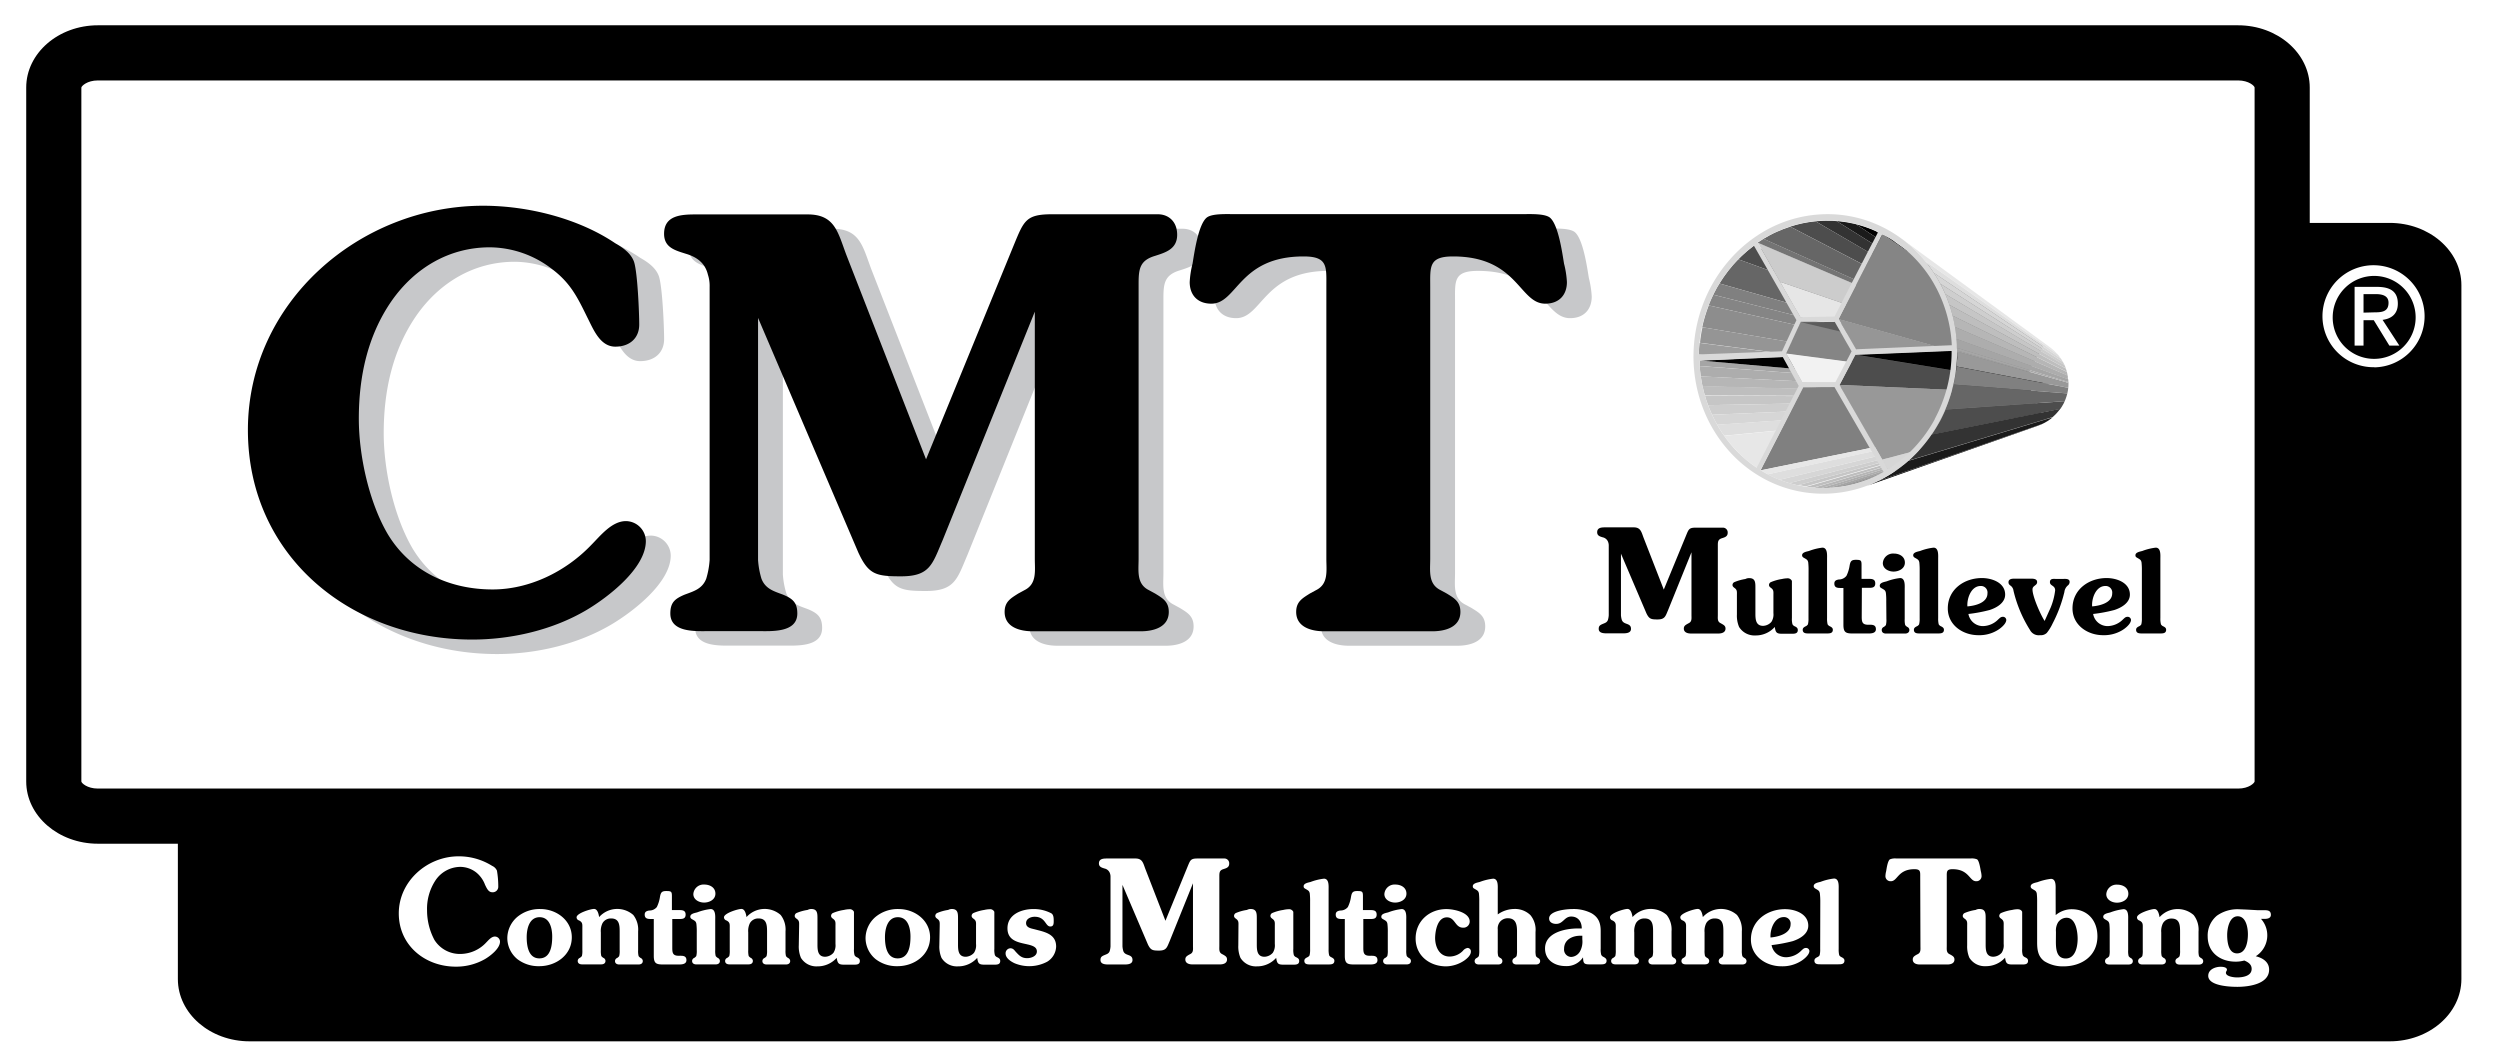 <svg id="Layer_1" data-name="Layer 1" xmlns="http://www.w3.org/2000/svg" xmlns:xlink="http://www.w3.org/1999/xlink" viewBox="0 0 680 288"><defs><style>.cls-1{fill:none;}.cls-2{fill:#fff;}.cls-3{fill:#c7c8ca;}.cls-4{clip-path:url(#clip-path);}.cls-5{fill:#858585;}.cls-6{fill:#8d8d8d;}.cls-7{fill:#959595;}.cls-8{fill:#9d9d9d;}.cls-9{clip-path:url(#clip-path-2);}.cls-10{fill:#4d4d4d;}.cls-11{fill:#666;}.cls-12{fill:gray;}.cls-13{clip-path:url(#clip-path-3);}.cls-14{fill:#a5a5a5;}.cls-15{fill:#adadad;}.cls-16{fill:#b6b6b6;}.cls-17{fill:#bebebe;}.cls-18{fill:#c6c6c6;}.cls-19{fill:#cecece;}.cls-20{fill:#d6d6d6;}.cls-21{fill:#dedede;}.cls-22{fill:#e7e7e7;}.cls-23{fill:#ccc;}.cls-24{clip-path:url(#clip-path-4);}.cls-25{fill:#e6e6e6;}.cls-26{clip-path:url(#clip-path-5);}.cls-27{clip-path:url(#clip-path-6);}.cls-28{fill:#f2f2f2;}.cls-29{clip-path:url(#clip-path-7);}.cls-30{clip-path:url(#clip-path-8);}.cls-31{fill:#5c5c5c;}.cls-32{fill:#585858;}.cls-33{fill:#969696;}.cls-34{clip-path:url(#clip-path-9);}.cls-35{fill:#434343;}.cls-36{fill:#1a1a1a;}.cls-37{fill:#333;}.cls-38{fill:#747474;}.cls-39{clip-path:url(#clip-path-10);}.cls-40{clip-path:url(#clip-path-11);}.cls-41{clip-path:url(#clip-path-12);}.cls-42{fill:#989898;}.cls-43{clip-path:url(#clip-path-13);}.cls-44{clip-path:url(#clip-path-14);}.cls-45{clip-path:url(#clip-path-15);}.cls-46{fill:#a6a6a6;}.cls-47{clip-path:url(#clip-path-16);}.cls-48{fill:#999;}.cls-49{fill:#d9d9d9;}</style><clipPath id="clip-path"><path class="cls-1" d="M466,80.16l73.62,18.66c-.22.42-.42.84-.6,1.28a13,13,0,0,0-.43,1.34,10.52,10.52,0,0,0-.27,1.38,10.85,10.85,0,0,0-.09,1.4l-76.16-7.77a39.54,39.54,0,0,1,.31-4.21,36.31,36.31,0,0,1,.76-4.14,38.41,38.41,0,0,1,1.21-4A39.1,39.1,0,0,1,466,80.16Z"/></clipPath><clipPath id="clip-path-2"><path class="cls-1" d="M477.05,66.85l66.59,27.69a12.72,12.72,0,0,0-1.2.88,11.83,11.83,0,0,0-2,2.15,12.51,12.51,0,0,0-.79,1.25L466,80.16a36,36,0,0,1,2.17-3.83,38.65,38.65,0,0,1,2.57-3.52,37.12,37.12,0,0,1,3-3.17A35.26,35.26,0,0,1,477.05,66.85Z"/></clipPath><clipPath id="clip-path-3"><path class="cls-1" d="M462.23,98.05l76.08,6.7a11.58,11.58,0,0,0,.49,2.87,11.4,11.4,0,0,0,1.17,2.62,11.59,11.59,0,0,0,1.8,2.28,11.27,11.27,0,0,0,2.35,1.8l-66.33,12.87a33.92,33.92,0,0,1-6.43-5.63,35.77,35.77,0,0,1-4.82-7,36.52,36.52,0,0,1-3.08-7.94A37.81,37.81,0,0,1,462.23,98.05Z"/></clipPath><clipPath id="clip-path-4"><path class="cls-1" d="M484.16,76.64l62.07,21.21.51.8.51.81.51.81.48.77L489.72,86.29,488.37,84c-.46-.8-.93-1.62-1.41-2.44l-1.41-2.45Z"/></clipPath><clipPath id="clip-path-5"><path class="cls-1" d="M489.79,87.63l58.48,13.85L548,102l-.44.89-.44.88c-.13.25-.22.43-.24.48l-61.06-8.06c.07-.14.33-.7.69-1.48l1.27-2.74c.46-1,.92-2,1.28-2.77S489.72,87.8,489.79,87.63Z"/></clipPath><clipPath id="clip-path-6"><path class="cls-1" d="M485.84,96.16l61.06,8.06.27.45.51.83.5.83c.15.23.25.4.28.45L490.2,104c-.09-.15-.38-.68-.78-1.41L488,100.07c-.5-.91-1-1.82-1.4-2.53S485.92,96.3,485.84,96.16Z"/></clipPath><clipPath id="clip-path-7"><path class="cls-1" d="M490.48,105.38l58.08,1.84c-.39.72-.84,1.52-1.28,2.33s-.89,1.6-1.29,2.33l-1,1.83-.47.85-65.64,13.37,1.33-2.57,2.88-5.62,3.69-7.16Z"/></clipPath><clipPath id="clip-path-8"><path class="cls-1" d="M499,87.48l52.51,14h-3.2L489.79,87.63l1.63,0,2.95,0,3-.06Z"/></clipPath><clipPath id="clip-path-9"><path class="cls-1" d="M510.76,63.11l44.69,30.71a11.49,11.49,0,0,0-2.82-1,12.16,12.16,0,0,0-3-.23,12.62,12.62,0,0,0-2.92.47A12.78,12.78,0,0,0,544,94.26L478.07,66A34.8,34.8,0,0,1,485.75,62,33.08,33.08,0,0,1,494,60.18a32.06,32.06,0,0,1,8.47.31A31.52,31.52,0,0,1,510.76,63.11Z"/></clipPath><clipPath id="clip-path-10"><path class="cls-1" d="M512,63.7,555.86,94l-.46.83-1,1.81L553.13,99l-1.27,2.31-51.78-14.5c1.17-2.27,2.47-4.79,3.76-7.31l3.77-7.31,3-5.78C511.35,64.87,511.86,63.89,512,63.7Z"/></clipPath><clipPath id="clip-path-11"><path class="cls-1" d="M554.05,115.38l-47.88,15.73a32.48,32.48,0,0,1-27.3-3.18l65.64-13.37a12.13,12.13,0,0,0,2.28.93,11,11,0,0,0,2.41.45,12.44,12.44,0,0,0,2.44,0A11.66,11.66,0,0,0,554.05,115.38Z"/></clipPath><clipPath id="clip-path-12"><path class="cls-1" d="M515.73,66l41.4,28.82-.3-.2-.32-.2-.32-.19-.33-.18L512,63.7l1,.52c.32.18.64.36,1,.55s.63.38.93.58S515.43,65.75,515.73,66Z"/></clipPath><clipPath id="clip-path-13"><path class="cls-1" d="M512,125l44-11.6c.08.11.14.22.2.31l.16.25.11.17,0,.09-43,13.41s-.08-.14-.16-.28-.19-.33-.32-.55l-.46-.79Z"/></clipPath><clipPath id="clip-path-14"><path class="cls-1" d="M530.83,95.42l31.33,8.74-1,0-2.19.06-2.76.08-2.75.07-48.8-7.91,8.1-.33,8.29-.34,6.68-.28Z"/></clipPath><clipPath id="clip-path-15"><path class="cls-1" d="M517.12,64.86l40.48,29.6a12.89,12.89,0,0,1,2,1.79,12.27,12.27,0,0,1,1.54,2.18,12.07,12.07,0,0,1,1,2.48,12.37,12.37,0,0,1,.46,2.73.15.15,0,0,0,0,.07v.14a.2.2,0,0,1,0,.07l-30.33-9.29a1.69,1.69,0,0,0,0-.23c0-.08,0-.15,0-.23s0-.15,0-.23v-.23a40.57,40.57,0,0,0-1.4-8.76,39,39,0,0,0-3.17-7.89A37.38,37.38,0,0,0,523,70.29,35.64,35.64,0,0,0,517.12,64.86Z"/></clipPath><clipPath id="clip-path-16"><path class="cls-1" d="M554.39,115.77l-47.21,16.6a35.81,35.81,0,0,0,9.95-5.42,38.31,38.31,0,0,0,8-8.4,39.68,39.68,0,0,0,5.31-10.78,40.54,40.54,0,0,0,1.88-12.43l30.32,8.81a11.92,11.92,0,0,1-.6,3.84,11.79,11.79,0,0,1-1.71,3.35,12.24,12.24,0,0,1-2.62,2.66A12.38,12.38,0,0,1,554.39,115.77Z"/></clipPath></defs><title>Artboard 1</title><path d="M650,283.24H67.88c-10.76,0-19.5-7.59-19.5-16.93V77.56c0-9.34,8.74-16.93,19.5-16.93H650c10.75,0,19.5,7.59,19.5,16.93V266.31c0,9.34-8.75,16.93-19.5,16.93Z"/><path class="cls-2" d="M620.75,212.56c0,5.21-5.37,9.43-12,9.43H26.63c-6.63,0-12-4.22-12-9.43V23.81c0-5.21,5.37-9.43,12-9.43H608.75c6.63,0,12,4.22,12,9.43Z"/><path d="M608.75,229.49H26.63c-10.75,0-19.5-7.59-19.5-16.93V23.81c0-9.34,8.75-16.93,19.5-16.93H608.75c10.75,0,19.5,7.59,19.5,16.93V212.56c0,9.34-8.75,16.93-19.5,16.93ZM26.63,21.88c-2.95,0-4.46,1.53-4.5,1.93V212.56c0,.4,1.55,1.93,4.5,1.93H608.75c3,0,4.46-1.53,4.5-1.92V23.81c0-.4-1.54-1.93-4.5-1.93Z"/><path class="cls-2" d="M129.51,237.29a7.13,7.13,0,0,0-4.29-1.5,8.22,8.22,0,0,0-6.82,3.75,14.06,14.06,0,0,0-2.24,8.11,17.1,17.1,0,0,0,2,8,8.15,8.15,0,0,0,7.25,3.82,9.65,9.65,0,0,0,6.81-3.08c.63-.63,1.42-1.65,2.4-1.65a1.4,1.4,0,0,1,1.38,1.38c0,1.89-2.64,3.9-4.1,4.76a15.77,15.77,0,0,1-7.91,2.05c-8.35,0-15.52-5.75-15.52-14.49s7.72-15.52,16.27-15.52a17,17,0,0,1,9.13,2.6,2.54,2.54,0,0,1,1.3,1.3,25.39,25.39,0,0,1,.36,4.33,1.5,1.5,0,0,1-1.66,1.54c-1.06,0-1.53-1.22-1.93-2A7.77,7.77,0,0,0,129.51,237.29Z"/><path class="cls-2" d="M146.71,260.68c-3,0-3.45-3.46-3.45-5.77s.71-5.43,3.51-5.43,3.43,3.06,3.43,5.28C150.2,257.16,149.8,260.68,146.71,260.68Zm0,2.12c4.47,0,8.82-3,8.82-7.86,0-4.63-4.19-7.68-8.54-7.68a9.46,9.46,0,0,0-6.38,2.22,7.67,7.67,0,0,0-2.62,5.61,7.44,7.44,0,0,0,2.74,5.8A9.42,9.42,0,0,0,146.68,262.8Z"/><path class="cls-2" d="M173.57,258.43a5.62,5.62,0,0,0,.13,1.63,1.82,1.82,0,0,0,.58.52.93.93,0,0,1,.56.81c0,.7-.56.95-1.17.95h-5.22c-.61,0-1.17-.25-1.17-.95a.93.93,0,0,1,.56-.81,1.82,1.82,0,0,0,.58-.52,5.62,5.62,0,0,0,.13-1.63v-5c0-1.7-.06-3.61-2.29-3.61a2.6,2.6,0,0,0-2.37,1.27,4.77,4.77,0,0,0-.46,2.53v4.78a6,6,0,0,0,.12,1.63,1.76,1.76,0,0,0,.59.52.92.92,0,0,1,.55.81c0,.7-.55.95-1.17.95h-5.21c-.62,0-1.17-.25-1.17-.95a.92.92,0,0,1,.55-.81,1.86,1.86,0,0,0,.59-.52,6,6,0,0,0,.12-1.63v-5.89c0-1.08.12-1.64-.92-2.16a.88.88,0,0,1-.65-.84c0-1.11,3.79-2.28,4.75-2.28s1.26,1.42,1.38,2.22a6.6,6.6,0,0,1,9.29-.58,6.46,6.46,0,0,1,1.32,4.47Z"/><path class="cls-2" d="M182.86,257.81c0,1.39.15,2.16,1.75,2.16.93,0,2.1-.13,2.1,1.2,0,1.11-1.26,1.17-2.07,1.17h-4.22c-1.94,0-2.59-.28-2.59-2.37v-10h-.62c-.89,0-1.85,0-1.85-1.2,0-.8.56-1,1.24-1.11a2.56,2.56,0,0,0,2.06-.95,9.56,9.56,0,0,0,.86-2.81c.22-1.14.47-1.54,1.7-1.54,1.42,0,1.54.18,1.54,1.48v3.7h1.82c.93,0,1.91,0,1.91,1.23s-1,1.2-1.85,1.2h-1.78Z"/><path class="cls-2" d="M188.59,243.19a2.78,2.78,0,0,1,3-2.59c1.51,0,3,.8,3,2.47s-1.69,2.43-3.08,2.43S188.59,244.7,188.59,243.19Zm.93,10.42a17.93,17.93,0,0,0-.1-2.31c-.12-.65-.37-.8-.89-1.11-.37-.21-.77-.37-.77-.86,0-.83,1.29-1,1.88-1.17a15.15,15.15,0,0,1,3.64-.9c1.45,0,1.26,2.1,1.26,3v8.15a5.62,5.62,0,0,0,.13,1.63,1.82,1.82,0,0,0,.58.52.93.93,0,0,1,.56.81c0,.7-.56.95-1.17.95h-5.22c-.61,0-1.17-.25-1.17-.95a.93.93,0,0,1,.56-.81,1.82,1.82,0,0,0,.58-.52,5.62,5.62,0,0,0,.13-1.63Z"/><path class="cls-2" d="M213.66,258.43a5.62,5.62,0,0,0,.13,1.63,1.82,1.82,0,0,0,.58.52.93.93,0,0,1,.56.81c0,.7-.56.95-1.18.95h-5.21c-.61,0-1.17-.25-1.17-.95a.93.93,0,0,1,.56-.81,1.82,1.82,0,0,0,.58-.52,5.62,5.62,0,0,0,.13-1.63v-5c0-1.7-.07-3.61-2.29-3.61a2.6,2.6,0,0,0-2.37,1.27,4.77,4.77,0,0,0-.46,2.53v4.78a6,6,0,0,0,.12,1.63,1.76,1.76,0,0,0,.59.52.94.94,0,0,1,.55.81c0,.7-.55.95-1.17.95H198.4c-.62,0-1.17-.25-1.17-.95a.92.92,0,0,1,.55-.81,1.86,1.86,0,0,0,.59-.52,6,6,0,0,0,.12-1.63v-5.89c0-1.08.12-1.64-.93-2.16a.89.89,0,0,1-.64-.84c0-1.11,3.79-2.28,4.75-2.28s1.26,1.42,1.38,2.22a6.6,6.6,0,0,1,9.29-.58,6.46,6.46,0,0,1,1.32,4.47Z"/><path class="cls-2" d="M217.36,252c0-1,.13-1.54-.68-2.1-.27-.21-.52-.4-.52-.8a.92.92,0,0,1,.46-.74,12.26,12.26,0,0,1,3.06-.86,2,2,0,0,1,1-.25c1.64,0,1.67,1.2,1.67,2.53v7.06c0,1.54.06,3.4,2.1,3.4a3.18,3.18,0,0,0,2.25-1.08,3.72,3.72,0,0,0,.55-2.41V252c0-1,.13-1.54-.68-2.1-.27-.21-.52-.4-.52-.8a.9.9,0,0,1,.46-.74,12.26,12.26,0,0,1,3.06-.86,7,7,0,0,1,1.38-.19,1.26,1.26,0,0,1,1.33.71v10.09a5.31,5.31,0,0,0,.15,1.69,1.26,1.26,0,0,0,.68.59c.43.22.77.43.77,1,0,1-.92,1-1.66,1h-2.65c-1.52,0-1.73-.4-2-1.85a6.9,6.9,0,0,1-5.24,2.31,4.92,4.92,0,0,1-4.47-2.31,7.84,7.84,0,0,1-.59-3.36Z"/><path class="cls-2" d="M244.16,260.68c-3,0-3.45-3.46-3.45-5.77s.71-5.43,3.51-5.43,3.43,3.06,3.43,5.28C247.65,257.16,247.25,260.68,244.16,260.68Zm0,2.12c4.47,0,8.82-3,8.82-7.86,0-4.63-4.19-7.68-8.54-7.68a9.46,9.46,0,0,0-6.39,2.22,7.71,7.71,0,0,0-2.62,5.61,7.45,7.45,0,0,0,2.75,5.8A9.4,9.4,0,0,0,244.13,262.8Z"/><path class="cls-2" d="M255.6,252c0-1,.13-1.54-.68-2.1-.27-.21-.52-.4-.52-.8a.9.9,0,0,1,.46-.74,12.3,12.3,0,0,1,3.05-.86,2.09,2.09,0,0,1,1-.25c1.64,0,1.67,1.2,1.67,2.53v7.06c0,1.54.06,3.4,2.1,3.4a3.18,3.18,0,0,0,2.25-1.08,3.72,3.72,0,0,0,.55-2.41V252c0-1,.13-1.54-.68-2.1-.27-.21-.52-.4-.52-.8a.9.9,0,0,1,.46-.74,12.3,12.3,0,0,1,3-.86,7.16,7.16,0,0,1,1.39-.19,1.26,1.26,0,0,1,1.33.71v10.09a5.31,5.31,0,0,0,.15,1.69,1.26,1.26,0,0,0,.68.59c.43.22.77.43.77,1,0,1-.92,1-1.66,1h-2.66c-1.51,0-1.72-.4-1.94-1.85a6.9,6.9,0,0,1-5.24,2.31,4.91,4.91,0,0,1-4.47-2.31,7.84,7.84,0,0,1-.59-3.36Z"/><path class="cls-2" d="M282.77,253.12c2.34.62,4.5,1.48,4.5,4.35a5,5,0,0,1-2.46,4.13,10.4,10.4,0,0,1-8.85.4c-1-.46-2.44-1.38-2.44-2.65a1.37,1.37,0,0,1,1.29-1.42c.71,0,1,.4,1.42.9,1,1.08,1.64,1.79,3.18,1.79,1,0,2.62-.5,2.62-1.83,0-3.14-8-.73-8-6.29,0-3.82,3.86-5.24,7.06-5.24a10.31,10.31,0,0,1,4.88,1.17c.64.4.64,1.39.64,2.07s0,1.51-.92,1.51c-1.39,0-1.27-2.65-4.26-2.65-1,0-2.34.49-2.34,1.73s1.39,1.45,2.25,1.66Z"/><path class="cls-2" d="M323.09,235.56c.67-1.62.82-2.05,2.6-2.05H333a1.3,1.3,0,0,1,1.34,1.42c0,1-.79,1.22-1.54,1.46-1.06.31-1.14.9-1.14,1.93v19c0,.83-.15,1.73.71,2.17l.43.23c.52.32.95.55.95,1.26,0,1.07-1.06,1.34-1.93,1.34h-7.48c-.87,0-1.93-.27-1.93-1.34,0-.71.43-.94.94-1.26l.43-.23c.87-.44.71-1.34.71-2.17V240.25l-6.38,15.83c-.71,1.65-.86,2.48-2.87,2.48-1.74,0-2.25-.12-3-1.65l-6.93-16.23v16.74a5.91,5.91,0,0,0,.24,1.3c.27.71.86.86,1.49,1.1s1,.55,1,1.3c0,1.34-1.77,1.22-2.68,1.22H302c-.9,0-2.67.12-2.67-1.22,0-.75.31-1,1-1.3s1.22-.39,1.5-1.1a5.93,5.93,0,0,0,.23-1.3V238.51a2.52,2.52,0,0,0-.11-.82,2,2,0,0,0-1.54-1.46c-.75-.24-1.5-.44-1.5-1.38,0-1.3,1.22-1.34,2.25-1.34h7.68c1.89,0,2.09,1.22,2.68,2.8L317,250.45Z"/><path class="cls-2" d="M336.86,252c0-1,.13-1.54-.68-2.1-.27-.21-.52-.4-.52-.8a.9.9,0,0,1,.46-.74,12.26,12.26,0,0,1,3.06-.86,2,2,0,0,1,1-.25c1.64,0,1.67,1.2,1.67,2.53v7.06c0,1.54.06,3.4,2.1,3.4a3.18,3.18,0,0,0,2.25-1.08,3.72,3.72,0,0,0,.55-2.41V252c0-1,.13-1.54-.68-2.1-.27-.21-.52-.4-.52-.8a.9.9,0,0,1,.46-.74,12.26,12.26,0,0,1,3.06-.86,7,7,0,0,1,1.38-.19,1.26,1.26,0,0,1,1.33.71v10.09a5.31,5.31,0,0,0,.15,1.69,1.26,1.26,0,0,0,.68.59c.43.22.77.43.77,1,0,1-.92,1-1.66,1h-2.65c-1.52,0-1.73-.4-1.95-1.85a6.9,6.9,0,0,1-5.24,2.31,4.92,4.92,0,0,1-4.47-2.31,7.84,7.84,0,0,1-.59-3.36Z"/><path class="cls-2" d="M356.35,245.35a19.83,19.83,0,0,0-.09-2.31c-.12-.65-.37-.8-.89-1.11s-.78-.37-.78-.87c0-.83,1.3-1,1.89-1.17a15.16,15.16,0,0,1,3.63-.89c1.45,0,1.27,2.09,1.27,3v16.16a6.45,6.45,0,0,0,.15,1.7,1.36,1.36,0,0,0,.68.55c.4.22.74.43.74.92,0,1-.92,1-1.66,1h-4.85c-.74,0-1.66,0-1.66-1,0-.49.34-.7.74-.92a1.36,1.36,0,0,0,.68-.55,6.45,6.45,0,0,0,.15-1.7Z"/><path class="cls-2" d="M370.82,257.81c0,1.39.15,2.16,1.75,2.16.93,0,2.1-.13,2.1,1.2,0,1.11-1.26,1.17-2.07,1.17h-4.22c-1.94,0-2.59-.28-2.59-2.37v-10h-.62c-.89,0-1.85,0-1.85-1.2,0-.8.56-1,1.23-1.11a2.57,2.57,0,0,0,2.07-.95,9.56,9.56,0,0,0,.86-2.81c.22-1.14.47-1.54,1.7-1.54,1.42,0,1.54.18,1.54,1.48v3.7h1.82c.93,0,1.91,0,1.91,1.23s-1,1.2-1.85,1.2h-1.78Z"/><path class="cls-2" d="M376.55,243.19a2.78,2.78,0,0,1,3-2.59c1.51,0,3,.8,3,2.47s-1.69,2.43-3.08,2.43S376.55,244.7,376.55,243.19Zm.93,10.42a17.93,17.93,0,0,0-.1-2.31c-.12-.65-.37-.8-.89-1.11s-.77-.37-.77-.86c0-.83,1.29-1,1.88-1.17a15.15,15.15,0,0,1,3.64-.9c1.45,0,1.26,2.1,1.26,3v8.15a5.62,5.62,0,0,0,.13,1.63,1.82,1.82,0,0,0,.58.52.93.93,0,0,1,.56.81c0,.7-.56.95-1.18.95h-5.21c-.61,0-1.17-.25-1.17-.95a.93.93,0,0,1,.56-.81,1.82,1.82,0,0,0,.58-.52,5.62,5.62,0,0,0,.13-1.63Z"/><path class="cls-2" d="M394.28,260.18h.13a5.12,5.12,0,0,0,3.51-1.57,2,2,0,0,1,1.27-.77.92.92,0,0,1,.89,1c0,1-1.05,1.89-1.73,2.38a9.15,9.15,0,0,1-5,1.63c-4.44,0-8.3-2.86-8.3-7.58s3.73-8,8.39-8c1.94,0,6.32.86,6.32,3.39a1.69,1.69,0,0,1-1.79,1.67c-2.25,0-2.13-2.81-4.41-2.81-2.56,0-3.17,3.64-3.21,5.62h0C390.37,257.56,391.51,260.18,394.28,260.18Z"/><path class="cls-2" d="M417.66,258.43a6,6,0,0,0,.12,1.63,1.76,1.76,0,0,0,.59.52.94.94,0,0,1,.55.81c0,.7-.55.95-1.17.95h-5.21c-.62,0-1.17-.25-1.17-.95a.92.92,0,0,1,.55-.81,1.86,1.86,0,0,0,.59-.52,6,6,0,0,0,.12-1.63v-5.12c0-1.76-.28-3.55-2.5-3.55a2.78,2.78,0,0,0-2.06.89,2.85,2.85,0,0,0-.68,2.16v5.62a6,6,0,0,0,.12,1.63,1.76,1.76,0,0,0,.59.52.92.92,0,0,1,.55.81c0,.7-.55.95-1.17.95h-5.21c-.62,0-1.17-.25-1.17-.95a.92.92,0,0,1,.55-.81,1.76,1.76,0,0,0,.59-.52,6,6,0,0,0,.12-1.63V245.35a19.83,19.83,0,0,0-.09-2.31c-.12-.65-.37-.8-.89-1.11s-.78-.37-.78-.87c0-.83,1.3-1,1.89-1.17a15.16,15.16,0,0,1,3.63-.89c1.45,0,1.27,2.09,1.27,3v6.72a7.89,7.89,0,0,1,4.5-1.48,6,6,0,0,1,4.38,1.67,6.26,6.26,0,0,1,1.39,4.59Z"/><path class="cls-2" d="M430.39,254.51v1a5.57,5.57,0,0,1-.64,3.29,2.93,2.93,0,0,1-2.38,1.49,2,2,0,0,1-1.94-2.22c0-2.47,2.22-3.55,4.41-3.55Zm5-1.27c0-2.15-.59-3.73-2.5-4.84a10.62,10.62,0,0,0-5.15-1.14c-1.51,0-6.38.4-6.38,2.56,0,1.08,1,1.48,1.91,1.48,1.94,0,2.22-2,4.1-2s2.87,1.39,2.87,3.24h-1.05c-3.39,0-8.94,1.08-8.94,5.45,0,3.18,2.65,4.78,5.55,4.78a5.31,5.31,0,0,0,4.78-2.37c.09,1.39.09,1.91,1.66,1.91h3.09c.74,0,1.66,0,1.66-1,0-.52-.34-.73-.77-1a1.26,1.26,0,0,1-.68-.59,5.31,5.31,0,0,1-.15-1.69Z"/><path class="cls-2" d="M454.66,258.43a5.62,5.62,0,0,0,.13,1.63,1.82,1.82,0,0,0,.58.52.93.93,0,0,1,.56.81c0,.7-.56.95-1.17.95h-5.22c-.61,0-1.17-.25-1.17-.95a.93.93,0,0,1,.56-.81,1.82,1.82,0,0,0,.58-.52,5.62,5.62,0,0,0,.13-1.63v-5c0-1.7-.07-3.61-2.29-3.61a2.6,2.6,0,0,0-2.37,1.27,4.77,4.77,0,0,0-.46,2.53v4.78a6,6,0,0,0,.12,1.63,1.76,1.76,0,0,0,.59.52.92.92,0,0,1,.55.81c0,.7-.55.95-1.17.95H439.4c-.62,0-1.17-.25-1.17-.95a.92.92,0,0,1,.55-.81,1.86,1.86,0,0,0,.59-.52,6,6,0,0,0,.12-1.63v-5.89c0-1.08.12-1.64-.92-2.16a.88.88,0,0,1-.65-.84c0-1.11,3.79-2.28,4.75-2.28s1.26,1.42,1.38,2.22a6.6,6.6,0,0,1,9.29-.58,6.46,6.46,0,0,1,1.32,4.47Z"/><path class="cls-2" d="M473.78,258.43a5.62,5.62,0,0,0,.13,1.63,1.82,1.82,0,0,0,.58.52.93.93,0,0,1,.56.81c0,.7-.56.95-1.17.95h-5.22c-.61,0-1.17-.25-1.17-.95a.93.93,0,0,1,.56-.81,1.82,1.82,0,0,0,.58-.52,5.62,5.62,0,0,0,.13-1.63v-5c0-1.7-.07-3.61-2.29-3.61a2.6,2.6,0,0,0-2.37,1.27,4.77,4.77,0,0,0-.46,2.53v4.78a6,6,0,0,0,.12,1.63,1.76,1.76,0,0,0,.59.52.94.94,0,0,1,.55.81c0,.7-.55.95-1.17.95h-5.21c-.62,0-1.17-.25-1.17-.95a.92.92,0,0,1,.55-.81,1.86,1.86,0,0,0,.59-.52,6,6,0,0,0,.12-1.63v-5.89c0-1.08.12-1.64-.93-2.16a.89.89,0,0,1-.64-.84c0-1.11,3.79-2.28,4.75-2.28s1.26,1.42,1.38,2.22a6.6,6.6,0,0,1,9.29-.58,6.46,6.46,0,0,1,1.32,4.47Z"/><path class="cls-2" d="M481.58,255c-.15-2.16,1-5.55,3.61-5.55a1.77,1.77,0,0,1,1.85,2C487,254,483.62,254.82,481.58,255Zm.28,2.07a41.6,41.6,0,0,0,5.77-1.08c1.88-.62,4.22-1.91,4.22-4.2,0-3.23-3.57-4.5-6.32-4.5-4.81,0-9.28,3.09-9.28,8.27,0,4.53,4.1,7.27,8.29,7.27a9.48,9.48,0,0,0,5.12-1.29c.84-.46,2.5-1.76,2.5-2.87a.9.9,0,0,0-.89-.83c-.62,0-.84.31-1.27.68a6,6,0,0,1-4.16,1.85A4,4,0,0,1,481.86,257Z"/><path class="cls-2" d="M495.12,245.35A19.83,19.83,0,0,0,495,243c-.12-.65-.37-.8-.89-1.11-.37-.22-.78-.37-.78-.87,0-.83,1.3-1,1.89-1.17a15.16,15.16,0,0,1,3.63-.89c1.45,0,1.27,2.09,1.27,3v16.16a6.45,6.45,0,0,0,.15,1.7,1.41,1.41,0,0,0,.68.55c.4.22.74.43.74.92,0,1-.92,1-1.66,1h-4.85c-.74,0-1.66,0-1.66-1,0-.49.34-.7.74-.92a1.36,1.36,0,0,0,.68-.55,6.45,6.45,0,0,0,.15-1.7Z"/><path class="cls-2" d="M522.3,238.55c0-1.42.12-2.13-1.58-2.13-4.49,0-4.57,3.27-6.38,3.27a1.38,1.38,0,0,1-1.5-1.49,6.26,6.26,0,0,1,.2-1.26c.12-.71.39-2.72,1-3.19a3.67,3.67,0,0,1,1.77-.24H536a3.71,3.71,0,0,1,1.78.24c.59.47.86,2.48,1,3.19a6.26,6.26,0,0,1,.2,1.26,1.38,1.38,0,0,1-1.5,1.49c-1.81,0-1.89-3.27-6.38-3.27-1.69,0-1.58.71-1.58,2.13v18.79c0,.83-.15,1.73.71,2.17l.44.23c.51.32.94.55.94,1.26,0,1.07-1.06,1.34-1.93,1.34h-7.48c-.87,0-1.93-.27-1.93-1.34,0-.71.43-.94.94-1.26l.44-.23c.86-.44.71-1.34.71-2.17Z"/><path class="cls-2" d="M535.07,252c0-1,.13-1.54-.67-2.1-.28-.21-.53-.4-.53-.8a.92.92,0,0,1,.46-.74,12.38,12.38,0,0,1,3.06-.86,2,2,0,0,1,1.05-.25c1.63,0,1.66,1.2,1.66,2.53v7.06c0,1.54.06,3.39,2.1,3.39a3.13,3.13,0,0,0,2.25-1.08,3.68,3.68,0,0,0,.55-2.4V252c0-1,.13-1.54-.67-2.1-.28-.21-.53-.4-.53-.8a.92.92,0,0,1,.46-.74,12.38,12.38,0,0,1,3.06-.86,7,7,0,0,1,1.39-.19c.77,0,1.14.28,1.32.71v10.09a5,5,0,0,0,.16,1.69,1.28,1.28,0,0,0,.67.59c.44.21.77.43.77.95,0,1-.92,1-1.66,1h-2.65c-1.51,0-1.73-.4-1.94-1.85a6.94,6.94,0,0,1-5.25,2.31,4.92,4.92,0,0,1-4.47-2.31,7.84,7.84,0,0,1-.59-3.36Z"/><path class="cls-2" d="M559.22,253.49a4.41,4.41,0,0,1,.56-2.59,2.83,2.83,0,0,1,2.34-1.27c2.5,0,3,3.86,3,5.71,0,2.07-.58,5.37-3.24,5.37s-2.68-2.93-2.68-4.82Zm-.09-11.44c0-.93.18-3-1.27-3a15.36,15.36,0,0,0-3.64.89c-.58.16-1.88.34-1.88,1.17,0,.5.41.65.77.87.53.3.78.46.9,1.11a19.83,19.83,0,0,1,.09,2.31v10.85c0,2,.19,3.92,2,5.22a9.4,9.4,0,0,0,5.15,1.38c5,0,9.25-2.86,9.25-8.17,0-4.28-2.66-7.37-7-7.37a6.84,6.84,0,0,0-4.35,1.6Z"/><path class="cls-2" d="M572.91,243.22a2.78,2.78,0,0,1,3-2.59c1.52,0,3,.8,3,2.47s-1.7,2.43-3.09,2.43S572.91,244.73,572.91,243.22Zm.93,10.42a19.91,19.91,0,0,0-.09-2.31c-.13-.65-.37-.8-.9-1.11-.37-.22-.77-.37-.77-.86,0-.84,1.3-1,1.88-1.17a15.27,15.27,0,0,1,3.64-.9c1.45,0,1.26,2.1,1.26,3v8.15a5.62,5.62,0,0,0,.13,1.63,2,2,0,0,0,.58.52.92.92,0,0,1,.56.81c0,.7-.56.95-1.17.95h-5.21c-.62,0-1.18-.25-1.18-.95a.92.92,0,0,1,.56-.81,2,2,0,0,0,.58-.52,5.62,5.62,0,0,0,.13-1.63Z"/><path class="cls-2" d="M598,258.46a5.62,5.62,0,0,0,.13,1.63,2,2,0,0,0,.58.52.92.92,0,0,1,.56.81c0,.7-.56.95-1.17.95h-5.21c-.62,0-1.18-.25-1.18-.95a.92.92,0,0,1,.56-.81,2,2,0,0,0,.58-.52,5.62,5.62,0,0,0,.13-1.63v-5c0-1.7-.06-3.61-2.28-3.61a2.62,2.62,0,0,0-2.38,1.27,4.75,4.75,0,0,0-.46,2.52v4.79a6,6,0,0,0,.12,1.63,1.87,1.87,0,0,0,.59.52.91.91,0,0,1,.55.81c0,.7-.55.95-1.17.95h-5.21c-.62,0-1.17-.25-1.17-.95a.91.91,0,0,1,.55-.81,2,2,0,0,0,.59-.52,6,6,0,0,0,.12-1.63v-5.9c0-1.07.12-1.63-.92-2.15a.88.88,0,0,1-.65-.84c0-1.11,3.79-2.28,4.75-2.28s1.26,1.42,1.39,2.22a6.59,6.59,0,0,1,9.28-.58A6.46,6.46,0,0,1,598,253.4Z"/><path class="cls-2" d="M608.47,259.32c-2.38,0-2.68-3.27-2.68-5s.58-5.09,2.86-5.09,2.78,3.15,2.78,4.88C611.43,256,611,259.32,608.47,259.32Zm.55-12a9.67,9.67,0,0,0-6,1.73,7,7,0,0,0-2.53,5.64c0,4.41,3.42,6.88,7.59,6.88a8.62,8.62,0,0,0,2.37-.31c1,.43,2,1,2,2.28,0,2-2.5,2.32-4,2.32-.71,0-3-.22-3-1.27a.84.84,0,0,1,.15-.46.82.82,0,0,0,.13-.37c0-.71-1.21-.8-1.7-.8-1.45,0-3.39.71-3.39,2.46,0,2.78,6,3,7.92,3,3,0,8.64-.7,8.64-4.68,0-2.13-1.82-3.21-3.64-3.64A6.72,6.72,0,0,0,615,249.94h.8c.74,0,1.88-.06,1.88-1.11,0-1.29-1.08-1.26-2.07-1.26H614l-2.84-.16Z"/><path class="cls-3" d="M156.86,77.09A28,28,0,0,0,140,71.2c-11,0-20.45,5.58-26.8,14.72-6.5,9.45-8.83,20.6-8.83,31.91,0,10.07,2.79,22.77,7.9,31.44,6.2,10.23,16.89,15,28.51,15,9.75,0,19.67-4.65,26.79-12.08,2.48-2.48,5.58-6.51,9.45-6.51a5.49,5.49,0,0,1,5.42,5.42c0,7.44-10.38,15.34-16.11,18.74-9.14,5.42-20.44,8.06-31.13,8.06-32.84,0-61-22.62-61-57,0-34.7,30.36-61,64-61,12.08,0,25.87,3.41,35.94,10.22,2.17,1.24,4.34,2.79,5.11,5.11.93,2.94,1.39,13.63,1.39,17,0,3.72-2.63,6-6.5,6-4.18,0-6-4.8-7.59-7.9C163.83,84.84,162,81,156.86,77.09Z"/><path class="cls-3" d="M282.64,70.28c2.63-6.36,3.25-8.06,10.22-8.06h28.81c2.95,0,5.27,2,5.27,5.58,0,3.87-3.1,4.8-6,5.73-4.18,1.24-4.49,3.56-4.49,7.59v74.81c0,3.26-.62,6.82,2.79,8.52l1.7.93c2,1.24,3.72,2.17,3.72,5,0,4.18-4.19,5.26-7.59,5.26H287.6c-3.41,0-7.59-1.08-7.59-5.26,0-2.79,1.7-3.72,3.71-5l1.71-.93c3.41-1.7,2.79-5.26,2.79-8.52V88.71L263.12,151c-2.78,6.5-3.4,9.75-11.3,9.75-6.82,0-8.83-.46-11.62-6.5L212.94,90.41v65.83a22.54,22.54,0,0,0,.93,5.11c1.08,2.79,3.4,3.41,5.88,4.34,2.64,1.09,3.87,2.17,3.87,5.11,0,5.27-7,4.8-10.53,4.8H199.62c-3.57,0-10.54.47-10.54-4.8,0-2.94,1.24-4,3.88-5.11,2.47-.93,4.8-1.55,5.88-4.34a22.54,22.54,0,0,0,.93-5.11V81.89a9.58,9.58,0,0,0-.46-3.25c-.62-2.63-2.33-4.65-6-5.73-3-.93-5.89-1.71-5.89-5.42,0-5.11,4.8-5.27,8.83-5.27h30.2c7.44,0,8.21,4.8,10.54,11l21.68,55.61Z"/><path class="cls-3" d="M367.52,82.05c0-5.58.47-8.37-6.19-8.37-17.66,0-18,12.86-25.1,12.86-3.71,0-5.88-2.32-5.88-5.89a25.45,25.45,0,0,1,.77-5c.47-2.79,1.55-10.69,3.88-12.55,1.39-1.08,5.11-.93,7-.93h79.3c1.86,0,5.58-.15,7,.93,2.33,1.86,3.41,9.76,3.88,12.55a26.24,26.24,0,0,1,.77,5c0,3.57-2.17,5.89-5.89,5.89-7.12,0-7.43-12.86-25.09-12.86-6.66,0-6.2,2.79-6.2,8.37v73.88c0,3.26-.62,6.82,2.79,8.52l1.71.93c2,1.24,3.71,2.17,3.71,5,0,4.18-4.18,5.26-7.59,5.26H366.9c-3.4,0-7.59-1.08-7.59-5.26,0-2.79,1.71-3.72,3.72-5l1.71-.93c3.4-1.7,2.78-5.26,2.78-8.52Z"/><path d="M150.11,73.15a28,28,0,0,0-16.88-5.88c-11,0-20.45,5.57-26.8,14.71-6.5,9.45-8.83,20.6-8.83,31.91,0,10.07,2.79,22.77,7.9,31.44,6.2,10.23,16.89,15,28.5,15,9.76,0,19.68-4.65,26.8-12.08,2.48-2.48,5.58-6.51,9.45-6.51a5.49,5.49,0,0,1,5.42,5.42c0,7.44-10.38,15.34-16.11,18.75-9.14,5.42-20.44,8.05-31.13,8.05-32.84,0-61-22.61-61-57,0-34.7,30.36-61,64-61,12.08,0,25.87,3.41,35.94,10.22,2.17,1.24,4.33,2.79,5.11,5.11.93,2.95,1.39,13.64,1.39,17,0,3.72-2.63,6-6.5,6-4.19,0-6-4.8-7.59-7.9C157.08,80.9,155.23,77,150.11,73.15Z"/><path d="M275.89,66.34c2.63-6.35,3.25-8.06,10.22-8.06h28.81c2.95,0,5.27,2,5.27,5.58,0,3.87-3.1,4.8-6,5.73-4.18,1.24-4.49,3.56-4.49,7.59V152c0,3.25-.62,6.81,2.78,8.51l1.71.93c2,1.24,3.72,2.17,3.72,5,0,4.18-4.19,5.27-7.59,5.27H280.85c-3.41,0-7.59-1.09-7.59-5.27,0-2.79,1.7-3.72,3.71-5l1.71-.93c3.41-1.7,2.79-5.26,2.79-8.51V84.77L256.37,147c-2.79,6.5-3.41,9.76-11.31,9.76-6.81,0-8.82-.47-11.61-6.51L206.19,86.47v65.84a22.75,22.75,0,0,0,.93,5.11c1.08,2.78,3.4,3.4,5.88,4.33,2.63,1.09,3.87,2.17,3.87,5.12,0,5.26-7,4.8-10.53,4.8H192.87c-3.57,0-10.54.46-10.54-4.8,0-3,1.24-4,3.87-5.12,2.48-.93,4.81-1.55,5.89-4.33a22.75,22.75,0,0,0,.93-5.11V78a9.63,9.63,0,0,0-.46-3.26c-.62-2.63-2.33-4.64-6.05-5.73-2.94-.93-5.88-1.7-5.88-5.42,0-5.11,4.8-5.27,8.83-5.27h30.2c7.44,0,8.21,4.81,10.54,11l21.68,55.61Z"/><path d="M360.77,78.11c0-5.58.47-8.36-6.19-8.36-17.66,0-18,12.85-25.1,12.85-3.71,0-5.88-2.32-5.88-5.88a25.44,25.44,0,0,1,.77-5c.47-2.79,1.55-10.69,3.88-12.55,1.39-1.08,5.11-.93,7-.93h79.3c1.86,0,5.58-.15,7,.93,2.33,1.86,3.41,9.76,3.87,12.55a25.44,25.44,0,0,1,.78,5c0,3.56-2.17,5.88-5.89,5.88-7.12,0-7.43-12.85-25.09-12.85-6.66,0-6.2,2.78-6.2,8.36V152c0,3.25-.62,6.81,2.79,8.51l1.71.93c2,1.24,3.71,2.17,3.71,5,0,4.18-4.18,5.27-7.59,5.27H360.15c-3.4,0-7.59-1.09-7.59-5.27,0-2.79,1.71-3.72,3.72-5l1.71-.93c3.4-1.7,2.78-5.26,2.78-8.51Z"/><path d="M458.67,145.52c.66-1.61.82-2,2.6-2h7.32a1.3,1.3,0,0,1,1.34,1.41c0,1-.79,1.22-1.54,1.46-1.06.32-1.14.91-1.14,1.93v19c0,.82-.16,1.73.71,2.16l.43.24c.52.31.95.55.95,1.26,0,1.06-1.06,1.34-1.93,1.34h-7.48c-.87,0-1.93-.28-1.93-1.34,0-.71.43-.95.94-1.26l.44-.24c.86-.43.7-1.34.7-2.16v-17.1L453.7,166c-.71,1.66-.86,2.49-2.87,2.49-1.74,0-2.25-.12-3-1.66l-6.93-16.23v16.74a5.69,5.69,0,0,0,.24,1.3c.27.71.86.87,1.49,1.11s1,.55,1,1.3c0,1.34-1.77,1.22-2.68,1.22h-3.43c-.9,0-2.67.12-2.67-1.22,0-.75.31-1,1-1.3s1.22-.4,1.5-1.11a5.72,5.72,0,0,0,.23-1.3v-18.9a2.61,2.61,0,0,0-.11-.83,2,2,0,0,0-1.54-1.46c-.75-.23-1.5-.43-1.5-1.38,0-1.29,1.22-1.33,2.25-1.33h7.68c1.89,0,2.09,1.22,2.68,2.79l5.51,14.14Z"/><path d="M472.44,162c0-1,.13-1.55-.68-2.1-.27-.22-.52-.4-.52-.8a.88.88,0,0,1,.46-.74,12.76,12.76,0,0,1,3.05-.87,2.11,2.11,0,0,1,1.05-.24c1.64,0,1.67,1.2,1.67,2.53v7.06c0,1.54.06,3.39,2.1,3.39a3.14,3.14,0,0,0,2.25-1.08,3.7,3.7,0,0,0,.55-2.4V162c0-1,.13-1.55-.68-2.1-.27-.22-.52-.4-.52-.8a.88.88,0,0,1,.46-.74,12.71,12.71,0,0,1,3.06-.87,7,7,0,0,1,1.38-.18,1.26,1.26,0,0,1,1.33.71v10.08a5.37,5.37,0,0,0,.15,1.7,1.24,1.24,0,0,0,.68.58c.43.22.77.44.77,1,0,1-.92,1-1.66,1h-2.65c-1.52,0-1.73-.4-1.95-1.85a6.9,6.9,0,0,1-5.24,2.31,4.92,4.92,0,0,1-4.47-2.31,7.84,7.84,0,0,1-.59-3.36Z"/><path d="M491.93,155.32a20,20,0,0,0-.09-2.32c-.12-.65-.37-.8-.89-1.11-.37-.21-.78-.37-.78-.86,0-.83,1.3-1,1.89-1.17a15.19,15.19,0,0,1,3.63-.9c1.45,0,1.27,2.1,1.27,3v16.16a6.38,6.38,0,0,0,.15,1.7,1.38,1.38,0,0,0,.68.56c.4.21.74.43.74.92,0,1-.92,1-1.66,1H492c-.74,0-1.66,0-1.66-1,0-.49.34-.71.74-.92a1.38,1.38,0,0,0,.68-.56,6.38,6.38,0,0,0,.15-1.7Z"/><path d="M506.39,167.77c0,1.39.16,2.16,1.76,2.16.93,0,2.1-.12,2.1,1.21,0,1.11-1.26,1.17-2.07,1.17H504c-1.94,0-2.59-.28-2.59-2.38v-10h-.62c-.89,0-1.85,0-1.85-1.2,0-.8.56-1,1.23-1.11a2.61,2.61,0,0,0,2.07-1,9.5,9.5,0,0,0,.86-2.8c.22-1.15.47-1.55,1.7-1.55,1.42,0,1.54.19,1.54,1.48v3.7h1.82c.93,0,1.91,0,1.91,1.24s-1,1.2-1.85,1.2h-1.79Z"/><path d="M512.13,153.16a2.78,2.78,0,0,1,3-2.59c1.51,0,3,.8,3,2.46s-1.69,2.44-3.08,2.44S512.13,154.67,512.13,153.16Zm.93,10.42a17.86,17.86,0,0,0-.1-2.31c-.12-.65-.37-.8-.89-1.11s-.77-.37-.77-.87c0-.83,1.29-1,1.88-1.17a15.13,15.13,0,0,1,3.64-.89c1.45,0,1.26,2.09,1.26,3v8.14a5.71,5.71,0,0,0,.13,1.64,2,2,0,0,0,.58.52.91.91,0,0,1,.56.8c0,.71-.56,1-1.18,1H513c-.61,0-1.17-.25-1.17-1a.91.91,0,0,1,.56-.8,2,2,0,0,0,.58-.52,5.71,5.71,0,0,0,.13-1.64Z"/><path d="M522.15,155.32a20,20,0,0,0-.09-2.32c-.12-.65-.37-.8-.89-1.11-.37-.21-.78-.37-.78-.86,0-.83,1.3-1,1.89-1.17a15.15,15.15,0,0,1,3.64-.9c1.44,0,1.26,2.1,1.26,3v16.16a6.38,6.38,0,0,0,.15,1.7,1.38,1.38,0,0,0,.68.56c.4.21.74.43.74.92,0,1-.92,1-1.66,1h-4.84c-.75,0-1.67,0-1.67-1,0-.49.34-.71.74-.92a1.34,1.34,0,0,0,.68-.56,6.38,6.38,0,0,0,.15-1.7Z"/><path d="M535.13,164.94c-.15-2.16,1-5.55,3.61-5.55a1.77,1.77,0,0,1,1.85,2C540.59,164,537.17,164.78,535.13,164.94Zm.28,2.06a40.18,40.18,0,0,0,5.77-1.08c1.88-.61,4.22-1.91,4.22-4.19,0-3.24-3.57-4.5-6.32-4.5-4.81,0-9.28,3.08-9.28,8.26,0,4.54,4.1,7.28,8.3,7.28a9.47,9.47,0,0,0,5.11-1.29c.84-.47,2.5-1.76,2.5-2.87a.9.9,0,0,0-.89-.84c-.62,0-.83.31-1.27.68a6,6,0,0,1-4.16,1.85A4,4,0,0,1,535.41,167Z"/><path d="M557.77,165.28a17.69,17.69,0,0,0,1.23-4.69c0-1.42-1.42-1.17-1.42-2.25s1.09-.87,1.7-.87H561c.64,0,1.94-.18,1.94.81a1.24,1.24,0,0,1-.43.92,2.72,2.72,0,0,0-1,1.85l-.34,1.3a36.84,36.84,0,0,1-2.86,7.24,12.32,12.32,0,0,1-1.58,2.56,2.32,2.32,0,0,1-1.85.62,2.66,2.66,0,0,1-2.71-1.39,35.1,35.1,0,0,1-4.5-10.7,2,2,0,0,0-.68-1.29c-.34-.25-.68-.47-.68-1,0-1,1.08-1,1.79-1h4c.71,0,2-.06,2,.93s-1.26.92-1.26,2c0,1.95,2.16,6.82,3.3,8.58Z"/><path d="M569.06,164.94c-.16-2.16,1-5.55,3.61-5.55a1.78,1.78,0,0,1,1.85,2C574.52,164,571.09,164.78,569.06,164.94Zm.27,2.06a39.92,39.92,0,0,0,5.77-1.08c1.88-.61,4.23-1.91,4.23-4.19,0-3.24-3.58-4.5-6.33-4.5-4.81,0-9.28,3.08-9.28,8.26,0,4.54,4.1,7.28,8.3,7.28a9.53,9.53,0,0,0,5.12-1.29c.83-.47,2.49-1.76,2.49-2.87a.9.9,0,0,0-.89-.84c-.62,0-.83.31-1.26.68a6.06,6.06,0,0,1-4.17,1.85A4,4,0,0,1,569.33,167Z"/><path d="M582.59,155.32a20,20,0,0,0-.09-2.32c-.12-.65-.37-.8-.89-1.11s-.77-.37-.77-.86c0-.83,1.29-1,1.88-1.17a15.15,15.15,0,0,1,3.64-.9c1.45,0,1.26,2.1,1.26,3v16.16a6,6,0,0,0,.16,1.7,1.36,1.36,0,0,0,.67.56c.41.21.74.43.74.92,0,1-.92,1-1.66,1h-4.84c-.74,0-1.67,0-1.67-1,0-.49.34-.71.74-.92a1.34,1.34,0,0,0,.68-.56,6.38,6.38,0,0,0,.15-1.7Z"/><g class="cls-4"><path class="cls-5" d="M466,80.16l73.62,18.66-.12.23-.12.24a2.56,2.56,0,0,0-.11.24,1.89,1.89,0,0,0-.11.25L464.74,83.07c.09-.25.19-.5.3-.74s.2-.49.31-.73.21-.48.33-.73.22-.48.34-.71"/><path class="cls-6" d="M464.74,83.07l74.44,16.71c-.07.16-.14.32-.2.48s-.11.33-.17.49l-.15.5c0,.16-.09.33-.12.5L463,89c.1-.5.22-1,.35-1.51s.27-1,.42-1.5.31-1,.48-1.49.35-1,.54-1.46"/><path class="cls-7" d="M463,89l75.59,12.72c0,.12-.06.23-.08.35l-.06.35c0,.12,0,.24,0,.35s0,.24-.05.36l-76-9.89.12-1.07.15-1.06.18-1.06c.07-.35.14-.7.22-1"/><path class="cls-8" d="M462.28,93.27l76,9.89c0,.09,0,.18,0,.26s0,.18,0,.27a2.35,2.35,0,0,1,0,.26v.27l-76.16-7.77c0-.27,0-.54,0-.8s0-.53,0-.8l.06-.79c0-.27,0-.53.07-.79"/></g><g class="cls-9"><path class="cls-10" d="M477.05,66.85l66.59,27.69-.4.27-.38.28-.38.3-.36.31-69.3-25.17c.33-.33.66-.66,1-1s.69-.63,1.05-.94.71-.61,1.07-.9.74-.58,1.11-.86"/><path class="cls-11" d="M472.82,70.53l69.3,25.17-.52.49c-.16.17-.33.34-.48.52s-.31.36-.45.54-.29.38-.42.57L467.69,77.11c.37-.59.75-1.18,1.15-1.75s.81-1.14,1.24-1.69.87-1.09,1.32-1.61.94-1,1.42-1.53"/><path class="cls-12" d="M467.69,77.11l72.56,20.71c0,.09-.11.17-.16.25s-.1.16-.16.24l-.14.25-.15.26L466,80.16l.39-.78c.13-.26.27-.51.41-.77s.28-.5.43-.75.29-.5.44-.75"/></g><g class="cls-13"><path class="cls-14" d="M462.23,98.05l76.08,6.7V105a.49.49,0,0,0,0,.12.57.57,0,0,0,0,.13l-76-5.69c0-.13,0-.25,0-.38s0-.25,0-.38,0-.25,0-.38,0-.25,0-.38"/><path class="cls-15" d="M462.3,99.57l76,5.69c0,.08,0,.15,0,.23l0,.24,0,.23c0,.08,0,.15,0,.23l-75.87-3.82-.09-.7c0-.23-.05-.46-.08-.69l-.06-.71-.06-.7"/><path class="cls-16" d="M462.59,102.37l75.87,3.82a1.7,1.7,0,0,0,0,.22c0,.08,0,.15,0,.23a1.42,1.42,0,0,1,.05.22l.06.22-75.58-2c-.05-.22-.09-.44-.14-.66l-.12-.66c0-.22-.08-.45-.11-.67s-.08-.45-.11-.67"/><path class="cls-17" d="M463.07,105l75.58,2a1.66,1.66,0,0,0,.06.21.79.79,0,0,0,.06.22l.06.22.07.21-75.18-.31-.18-.64c-.05-.22-.11-.43-.16-.65s-.11-.43-.16-.65l-.15-.66"/><path class="cls-18" d="M463.72,107.63l75.18.31c0,.07.05.15.08.22a452708122746.82,452708122746.82,0,0,0,.16.42l.09.21-74.65,1.41c-.08-.21-.16-.42-.23-.63s-.15-.43-.22-.64l-.21-.65-.2-.65"/><path class="cls-19" d="M464.58,110.2l74.65-1.41.09.22.11.22a2,2,0,0,0,.1.21c0,.07.07.15.11.21l-74,3.16c-.1-.22-.19-.43-.29-.64l-.27-.65c-.1-.22-.18-.44-.27-.66s-.17-.44-.25-.66"/><path class="cls-20" d="M465.66,112.81l74-3.16.12.23c0,.08.09.15.13.22s.09.15.14.23l.13.21-73.11,5c-.13-.22-.25-.44-.37-.66l-.36-.67c-.11-.23-.22-.46-.34-.68s-.21-.46-.32-.69"/><path class="cls-21" d="M467.05,115.51l73.11-5c.06.09.11.18.17.26l.18.25.18.25.19.24-71.91,7-.51-.74c-.17-.25-.33-.5-.49-.76s-.32-.5-.47-.76l-.45-.78"/><path class="cls-22" d="M469,118.55l71.91-7c.22.27.46.54.7.79s.51.5.78.73a9.28,9.28,0,0,0,.85.67,9.46,9.46,0,0,0,.91.59l-66.33,12.87c-.87-.59-1.71-1.21-2.51-1.87S473.7,124,473,123.25s-1.43-1.48-2.1-2.27-1.29-1.59-1.89-2.43"/></g><polygon class="cls-23" points="478.07 65.96 544.01 94.26 546.23 97.85 484.16 76.64 478.07 65.96"/><polygon points="484.9 97.1 546.57 104.52 538.31 104.75 462.23 98.05 484.9 97.1"/><g class="cls-24"><path class="cls-25" d="M484.16,76.64l62.07,21.21.51.8.51.81.51.81.48.77L489.72,86.29,488.37,84c-.46-.8-.93-1.62-1.41-2.44l-1.41-2.45-1.39-2.42"/></g><g class="cls-26"><path class="cls-5" d="M489.79,87.63l58.48,13.85L548,102l-.44.89-.44.88c-.13.25-.22.43-.24.48l-61.06-8.06c.07-.14.33-.7.69-1.48l1.27-2.74c.46-1,.92-2,1.28-2.77s.64-1.37.71-1.54"/></g><g class="cls-27"><path class="cls-28" d="M485.84,96.16l61.06,8.06.27.45.51.83.5.83c.15.23.25.4.28.45L490.2,104c-.09-.15-.38-.68-.78-1.41L488,100.07c-.5-.91-1-1.82-1.4-2.53s-.68-1.24-.76-1.38"/></g><g class="cls-29"><path class="cls-12" d="M490.48,105.38l58.08,1.84c-.39.72-.84,1.52-1.28,2.33s-.89,1.6-1.29,2.33l-1,1.83-.47.85-65.64,13.37,1.33-2.57,2.88-5.62,3.69-7.16,3.71-7.2"/></g><g class="cls-30"><path class="cls-31" d="M499,87.48l52.51,14h-3.2L489.79,87.63l1.63,0,2.95,0,3-.06,1.62,0"/></g><polygon class="cls-32" points="499.02 105.34 551.54 107.21 548.56 107.22 490.48 105.38 499.02 105.34"/><polygon class="cls-10" points="504.65 96.49 553.45 104.4 551.99 107.01 500.34 104.7 504.65 96.49"/><polygon class="cls-33" points="500.08 86.77 551.86 101.27 553.52 103.95 504.86 95.07 500.08 86.77"/><g class="cls-34"><path class="cls-35" d="M510.76,63.11l44.69,30.71-.05,0,0,0-.05,0,0,0-45.1-30.89.15.07.15.06.16.08.15.07"/><path d="M510.15,62.83l45.1,30.89-.45-.2-.45-.18-.46-.15-.46-.14L504.84,61c.45.11.9.24,1.34.37s.9.28,1.34.43.88.32,1.32.49.87.36,1.31.56"/><path class="cls-36" d="M504.84,61l48.59,32.07a3.74,3.74,0,0,0-.45-.12l-.46-.1-.45-.08-.46-.06L499.55,60.13c.44,0,.89.07,1.33.13l1.32.18c.44.07.89.15,1.33.24l1.31.3"/><path class="cls-37" d="M499.55,60.13l52.06,32.56-.5,0-.5,0h-.5l-.49,0L493.84,60.2c.48-.05,1-.09,1.43-.11s1-.05,1.42-.05.95,0,1.43,0,.95,0,1.43.08"/><path class="cls-10" d="M493.84,60.2l55.78,32.42-.62,0-.61.08-.61.1-.6.14L486.93,61.64c.56-.18,1.13-.35,1.7-.5s1.15-.29,1.73-.41,1.15-.22,1.73-.31,1.17-.17,1.75-.22"/><path class="cls-11" d="M486.93,61.64,547.18,93c-.22,0-.45.12-.67.19s-.44.14-.65.22l-.65.26-.63.3-64.92-29c.58-.35,1.17-.67,1.76-1s1.2-.6,1.8-.88,1.22-.53,1.84-.77,1.24-.46,1.87-.66"/><path class="cls-38" d="M479.66,64.94l64.92,29-.14.08-.15.07-.14.08-.14.08L478.07,66l.4-.26.39-.26.4-.25.4-.25"/></g><g class="cls-39"><path class="cls-5" d="M512,63.7,555.86,94l-.46.83-1,1.81L553.13,99l-1.27,2.31-51.78-14.5c1.17-2.27,2.47-4.79,3.76-7.31l3.77-7.31,3-5.78c.77-1.5,1.28-2.48,1.38-2.67"/></g><g class="cls-40"><path class="cls-22" d="M478.87,127.93l65.64-13.37.18.09.17.09.18.08.18.09L480.83,129c-.17-.08-.33-.17-.49-.26l-.5-.28-.48-.28-.49-.29"/><path class="cls-21" d="M480.83,129l64.39-14.13.28.12.28.12.29.1.29.11L484,130.51l-.81-.34-.8-.35-.79-.38-.79-.4"/><path class="cls-20" d="M484,130.51l62.34-15.15.23.07.24.07.23.07.24.06-60.63,15.79-.67-.2-.66-.22-.66-.24-.66-.25"/><path class="cls-19" d="M486.67,131.42l60.63-15.79.21.05.2,0,.21,0,.21,0L489,132l-.59-.14-.59-.14-.59-.16-.58-.17"/><path class="cls-18" d="M489,132l59.11-16.22.19,0,.2,0,.19,0,.2,0-57.68,16.51-.55-.09-.56-.1-.55-.1L489,132"/><path class="cls-17" d="M491.23,132.43l57.68-16.51.18,0h.19l.18,0h.18l-56.3,16.69-.53,0-.52-.06-.53-.06-.53-.07"/><path class="cls-16" d="M493.34,132.66,549.64,116h.72l-55,16.77h-.51l-.52,0-.51,0-.51,0"/><path class="cls-15" d="M495.39,132.76l55-16.77h.69l-53.66,16.77-.5,0h-1.5"/><path class="cls-14" d="M497.39,132.73,551.05,116h.34l.17,0,.17,0-52.36,16.68-.49,0-.5,0-.5,0-.49,0"/><path class="cls-8" d="M499.37,132.58l52.36-16.68.17,0,.17,0,.17,0,.17,0-51,16.5-.5.08-.5.08-.49.06-.5.06"/><path class="cls-7" d="M501.36,132.3l51-16.5.17,0,.17,0,.17,0,.16,0-49.76,16.25-.49.11-.49.1-.49.1-.49.08"/><path class="cls-6" d="M503.32,131.91l49.76-16.25.17,0,.16-.05.17,0,.16,0L505.26,131.4l-.48.14-.49.13-.48.12-.49.12"/><path class="cls-5" d="M505.26,131.4l48.48-15.92.08,0,.07,0,.08,0,.08,0-47.88,15.73-.22.08-.23.07-.23.07-.23.07"/></g><g class="cls-41"><path class="cls-35" d="M515.73,66l41.4,28.82-.3-.2-.32-.2-.32-.19-.33-.18L512,63.7l1,.52c.32.18.64.36,1,.55s.63.38.93.58.62.4.92.62"/></g><polygon class="cls-42" points="500.34 104.7 551.99 107.01 555.98 113.43 511.95 125.03 500.34 104.7"/><g class="cls-43"><path class="cls-20" d="M512,125l44-11.6c.08.11.14.22.2.31l.16.25.11.17,0,.09-43,13.41s-.08-.14-.16-.28-.19-.33-.32-.55l-.46-.79-.58-1"/></g><g class="cls-44"><path d="M530.83,95.42l31.33,8.74-1,0-2.19.06-2.76.08-2.75.07-48.8-7.91,8.1-.33,8.29-.34,6.68-.28,3.11-.12"/></g><g class="cls-45"><path class="cls-22" d="M517.12,64.86l40.48,29.6.58.45.55.49c.18.16.35.34.52.51s.34.36.5.55L523.56,70.92c-.48-.57-1-1.13-1.48-1.67s-1-1.07-1.57-1.58-1.09-1-1.65-1.46-1.15-.92-1.74-1.35"/><path class="cls-21" d="M523.56,70.92l36.19,25.54.21.25.2.27a2.69,2.69,0,0,1,.2.27l.19.27L526,74.22l-.58-.86-.6-.83-.62-.81-.64-.8"/><path class="cls-20" d="M526,74.22l34.55,23.3.16.23.14.23c0,.08.1.16.14.24s.1.16.14.24l-33.38-21.3-.42-.75c-.14-.25-.28-.5-.43-.75l-.44-.73-.46-.71"/><path class="cls-19" d="M527.75,77.16l33.38,21.3.12.22.12.23c0,.07.07.15.11.23s.07.15.11.23L529.14,80l-.33-.73c-.11-.25-.22-.49-.34-.73s-.23-.48-.35-.71l-.37-.71"/><path class="cls-18" d="M529.14,80l32.45,19.33a2.14,2.14,0,0,0,.1.22l.09.23.09.23c0,.07,0,.15.08.23L530.24,82.92c-.08-.24-.17-.48-.25-.73l-.27-.72-.29-.72c-.09-.24-.19-.47-.29-.71"/><path class="cls-17" d="M530.24,82.92,562,100.28c0,.07,0,.15.08.22s.05.16.07.23,0,.16.07.23l.07.24L531.11,85.86c-.07-.25-.13-.5-.2-.74s-.13-.5-.21-.74-.14-.49-.22-.73l-.24-.73"/><path class="cls-16" d="M531.11,85.86l31.13,15.34.06.23c0,.08,0,.16.05.24a2,2,0,0,1,0,.24c0,.08,0,.16.05.24l-30.7-13.24c0-.25-.09-.51-.14-.77l-.15-.76c-.06-.26-.11-.51-.17-.76l-.18-.76"/><path class="cls-15" d="M531.75,88.91l30.7,13.24c0,.08,0,.17,0,.25s0,.17,0,.25l0,.26,0,.25-30.43-11c0-.27,0-.54-.07-.82s-.06-.54-.1-.81-.07-.54-.11-.81-.08-.54-.13-.81"/><path class="cls-14" d="M532.16,92.16l30.43,11a.49.49,0,0,0,0,.12.49.49,0,0,0,0,.12.49.49,0,0,0,0,.12v.12a.15.15,0,0,0,0,.07v.14a.2.2,0,0,1,0,.07l-30.33-9.29a1.69,1.69,0,0,0,0-.23c0-.08,0-.15,0-.23s0-.15,0-.23v-.23c0-.13,0-.26,0-.38l0-.39c0-.13,0-.26,0-.39s0-.26,0-.39"/></g><polygon class="cls-46" points="532.31 94.63 562.64 103.92 562.65 104.15 532.33 95.34 532.31 94.63"/><g class="cls-47"><path class="cls-14" d="M532.33,95.34l30.32,8.81v.08l-30.32-8.62v-.27"/><path class="cls-48" d="M532.33,95.61l30.32,8.62c0,.11,0,.21,0,.32s0,.21,0,.32,0,.21,0,.31,0,.21,0,.31l-30.46-5.8c0-.34.07-.68.09-1s0-.68.07-1,0-.68,0-1,0-.69,0-1"/><path class="cls-12" d="M532.12,99.69l30.46,5.8c0,.13,0,.26,0,.39l-.06.38c0,.13,0,.25-.07.38s0,.25-.08.37l-31-2.41c.1-.4.18-.8.26-1.21s.15-.81.22-1.22.13-.82.19-1.24.1-.83.14-1.24"/><path class="cls-11" d="M531.31,104.6l31,2.41c0,.19-.09.37-.14.55s-.11.35-.17.53-.12.35-.19.52a5.49,5.49,0,0,1-.21.51l-32.51,2.28c.23-.54.45-1.09.66-1.64s.4-1.12.58-1.69.36-1.14.52-1.72.31-1.16.44-1.75"/><path class="cls-10" d="M529.11,111.4l32.51-2.28a5.52,5.52,0,0,1-.26.55c-.09.18-.18.36-.28.54l-.32.52-.33.5-35,7c.36-.53.71-1.06,1.05-1.61s.65-1.1,1-1.67.61-1.14.89-1.72.56-1.18.82-1.78"/><path class="cls-37" d="M525.39,118.18l35-7c-.15.21-.31.41-.47.61s-.33.4-.5.59-.35.37-.54.55-.37.35-.57.52l-39.29,11.86c.59-.52,1.17-1.06,1.73-1.62s1.11-1.15,1.64-1.75,1-1.22,1.54-1.85,1-1.29,1.42-2"/><path class="cls-36" d="M519.06,125.36l39.29-11.86c-.2.17-.42.34-.64.5a8,8,0,0,1-.67.47c-.23.15-.46.29-.7.42s-.48.26-.73.38l-44.82,15.6c.75-.36,1.48-.75,2.19-1.16s1.42-.84,2.11-1.3,1.37-1,2-1.45,1.31-1,1.94-1.6"/><path d="M510.79,130.87l44.82-15.6-.3.14-.3.13-.31.12-.31.11-47.21,16.6.92-.33.9-.37.9-.39.89-.41"/></g><path class="cls-49" d="M532.34,95.32A40.25,40.25,0,0,1,529.28,111a39.23,39.23,0,0,1-8.38,12.61,36.54,36.54,0,0,1-12.11,8.13,34,34,0,0,1-14.28,2.52,33.61,33.61,0,0,1-13.68-3.51,35.11,35.11,0,0,1-10.73-8.29,37.56,37.56,0,0,1-7-11.72,39.56,39.56,0,0,1-2.47-14,40.27,40.27,0,0,1,2.62-14.07,39.26,39.26,0,0,1,7.06-11.83A37.29,37.29,0,0,1,481,62.27a34.45,34.45,0,0,1,13.53-3.92,33.57,33.57,0,0,1,13.78,1.83,34.68,34.68,0,0,1,11.83,7.14,37,37,0,0,1,8.47,11.56,39,39,0,0,1,3.65,14.81v.46a1.69,1.69,0,0,1,0,.23,1.62,1.62,0,0,1,0,.22Zm-53.46,32.59a32.61,32.61,0,0,0,16.36,4.83,33.25,33.25,0,0,0,8.68-1,33.76,33.76,0,0,0,8.4-3.38l-.16-.29c-.09-.14-.19-.33-.32-.56l-.46-.79-.57-1L499,105.32l-8.54,0c-1.15,2.23-2.43,4.71-3.7,7.2s-2.55,5-3.69,7.16-2.15,4.17-2.89,5.62l-1.33,2.57m31.89-64.82a31.2,31.2,0,0,0-8.25-2.62,32.13,32.13,0,0,0-8.48-.31A33.1,33.1,0,0,0,485.77,62a34.87,34.87,0,0,0-7.69,3.92l6.09,10.68L485.56,79,487,81.49l1.4,2.44,1.35,2.34L499,86.1l3.7-7.21c1.28-2.5,2.57-5,3.73-7.25s2.19-4.26,3-5.77l1.43-2.78M526.23,114a39,39,0,0,0,2-4.36,38.54,38.54,0,0,0,1.46-4.57,40,40,0,0,0,.87-4.72,40.71,40.71,0,0,0,.28-4.81v-.08s0,0,0,0v0l-3.11.12-6.67.28-8.3.34-8.1.33-4.31,8.2L512,125l.58,1,.46.79.32.55c.08.14.14.23.16.28a35.38,35.38,0,0,0,3.77-2.69,37,37,0,0,0,6.43-6.86,37.62,37.62,0,0,0,2.55-4.07m-21.36-19,8.07-.34,8.22-.35,6.6-.28,3.09-.13a37.29,37.29,0,0,0-1.71-9.52,36.8,36.8,0,0,0-3.93-8.51,35.46,35.46,0,0,0-5.84-7,32.87,32.87,0,0,0-7.4-5.19c-.1.19-.61,1.17-1.38,2.67l-3,5.78c-1.17,2.26-2.47,4.78-3.76,7.31s-2.6,5-3.77,7.31l4.78,8.3m-42.63,3a38.37,38.37,0,0,0,1.22,8.6,37.06,37.06,0,0,0,3.09,7.94,35.77,35.77,0,0,0,4.82,7,34.28,34.28,0,0,0,6.43,5.63l1.3-2.54,2.84-5.52c1.12-2.18,2.37-4.62,3.63-7.06l3.67-7.14-4.33-7.83-22.67,1M466,80.14A39.1,39.1,0,0,0,464.38,84a38.8,38.8,0,0,0-2,8.19,39.35,39.35,0,0,0-.31,4.21l22.64-.85,3.92-8.47c-.44-.77-.89-1.57-1.36-2.38l-1.4-2.47-1.42-2.5-1.4-2.45-6-10.48a35.53,35.53,0,0,0-6.29,6,36.94,36.94,0,0,0-2.58,3.52A36,36,0,0,0,466,80.14M499,87.46l-1.62,0-3,.06-2.95,0-1.62,0c-.08.17-.35.76-.72,1.54s-.82,1.78-1.28,2.77l-1.27,2.74c-.36.77-.62,1.34-.69,1.48s.37.66.76,1.38l1.41,2.53,1.41,2.55c.4.73.69,1.26.78,1.41h1.57l2.91,0,2.94,0h1.62c.08-.15.38-.71.78-1.48l1.41-2.69,1.42-2.7.77-1.49c-.08-.15-.4-.7-.83-1.45s-1-1.69-1.51-2.64l-1.5-2.62L499,87.46"/><path class="cls-2" d="M634.5,86a11.28,11.28,0,1,1,11.32,11.61A11.24,11.24,0,0,1,634.5,86Zm11.32,13.92A13.89,13.89,0,1,0,631.71,86,13.87,13.87,0,0,0,645.82,99.88Zm-2.94-12.82h2.79L649.9,94h2.72l-4.56-7c2.35-.3,4.15-1.55,4.15-4.41,0-3.16-1.87-4.56-5.66-4.56h-6.1V94h2.43Zm0-2.06V80h3.31c1.69,0,3.49.37,3.49,2.35,0,2.46-1.84,2.61-3.9,2.61Z"/></svg>